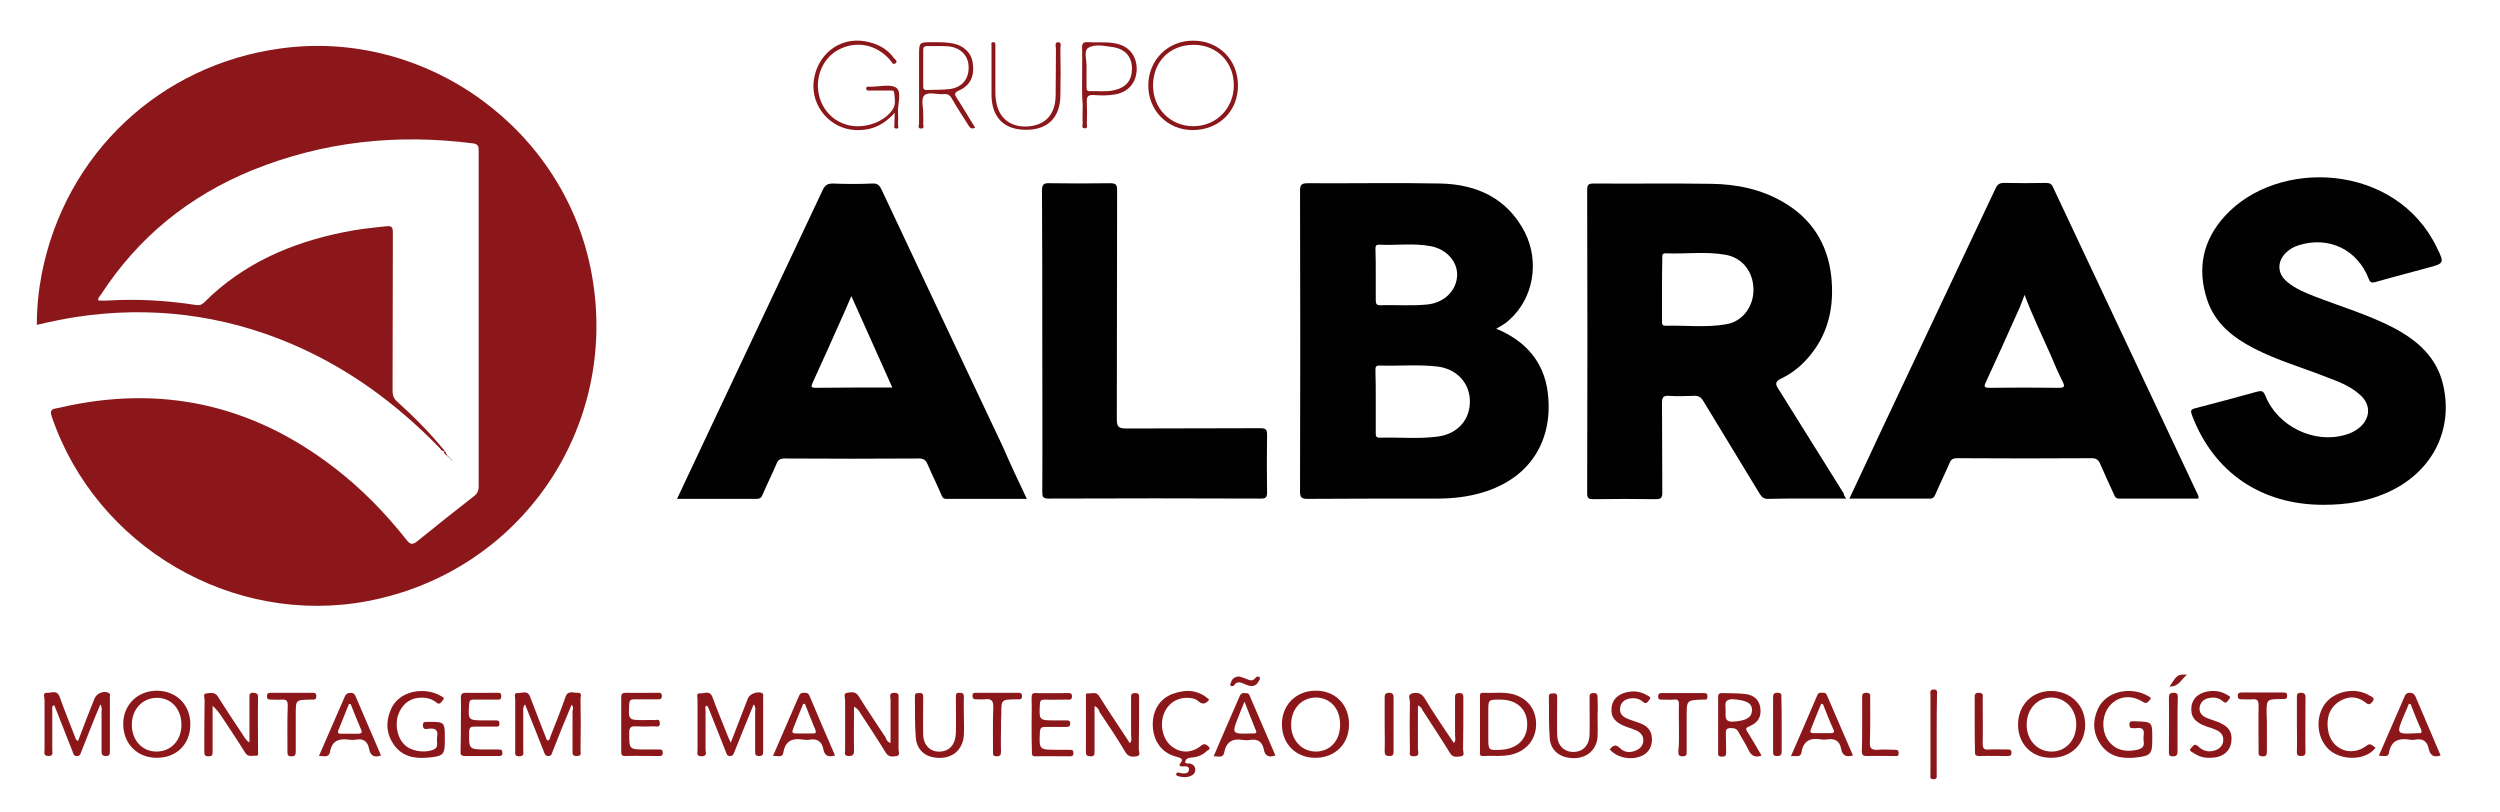 <?xml version="1.0" encoding="utf-8"?>
<!-- Generator: Adobe Illustrator 26.2.1, SVG Export Plug-In . SVG Version: 6.00 Build 0)  -->
<svg version="1.1" id="Camada_1" xmlns="http://www.w3.org/2000/svg" xmlns:xlink="http://www.w3.org/1999/xlink" x="0px" y="0px"
	 viewBox="0 0 841.9 273.3" style="enable-background:new 0 0 841.9 273.3;" xml:space="preserve">
<style type="text/css">
	.st0{fill:#8C171A;}
	.st1{fill:#010101;}
</style>
<path class="st0" d="M149.8,151.9c-1.1,0.3-1.4-0.8-2-1.3c-14.4-14.8-30.8-26.8-49.9-34.9c-23.2-9.8-47.2-12.7-72-9
	c-4.5,0.7-8.8,1.6-13.5,2.7c0-6,0.6-11.7,1.7-17.4c8-40.3,39.8-70.2,80.5-75.7c49.1-6.7,96,27.4,104.7,76.2
	c9.3,51.6-24,100.1-75.4,109.9c-45.5,8.7-91.6-18.3-106.5-62.2c-0.9-2.7,0.9-2.5,2.2-2.8c34.3-8.1,65.3-1.3,93.1,20.2
	c9.1,7,17.1,15.2,24.2,24.2c1.3,1.7,2.1,1.7,3.7,0.4c6.3-5.1,12.6-10.1,19-15.1c1.2-0.9,1.6-1.9,1.6-3.3c0-37.7,0-75.3,0-113
	c0-1.3,0-2.2-1.8-2.5C133.8,45,109,47.6,85,57.3C63.7,66,46.6,79.8,34,99.2c-0.4,0.6-1.1,1.1-0.9,2c1.1,0,2.3,0.1,3.4,0
	c9.9-0.6,19.7,0,29.4,1.5c1.2,0.2,2,0,2.9-0.9c13-13,29.1-20,46.9-23.6c4.7-1,9.6-1.5,14.4-2c1.8-0.2,2.2,0.3,2.2,2.1
	c-0.1,17.8,0,35.6-0.1,53.3c0,1.6,0.4,2.6,1.6,3.7C139.5,140.4,144.9,145.9,149.8,151.9C149.7,151.9,149.8,151.9,149.8,151.9z"/>
<path class="st1" d="M503.9,110.7c9.9,4.1,16,11.2,17.3,21.3c2,15.5-5.2,28.9-22.1,33.9c-4.8,1.4-9.8,2-14.8,2
	c-14.7,0-29.4,0-44.1,0.1c-2,0-2.4-0.6-2.4-2.5c0.1-33.7,0.1-67.5,0-101.2c0-2,0.4-2.6,2.6-2.6c14.9,0.1,29.9-0.2,44.8,0.1
	c12.2,0.3,22.4,5,28.3,16.4c5.1,10.1,2.8,22.4-5.2,29.5C507.1,108.9,505.6,109.7,503.9,110.7z M463.3,135.1c0,3.5,0,7,0,10.5
	c0,1-0.1,1.8,1.3,1.8c6.6-0.2,13.2,0.5,19.7-0.4c6.6-0.9,10.8-5.7,10.7-12c-0.1-6.2-4.6-10.9-11.2-11.6c-6.4-0.7-12.8-0.1-19.3-0.3
	c-1.4,0-1.3,0.8-1.3,1.8C463.3,128.3,463.3,131.7,463.3,135.1z M463.3,92.3c0,2.9,0,5.8,0,8.8c0,1.1,0.2,1.7,1.5,1.7
	c5.4-0.2,10.8,0.3,16.2-0.3c5.5-0.7,9.5-4.7,9.7-9.7c0.2-4.6-3.5-8.9-8.9-9.9c-5.8-1.1-11.6-0.2-17.5-0.5c-1.1,0-1.1,0.7-1.1,1.5
	C463.3,86.6,463.3,89.5,463.3,92.3z"/>
<path class="st1" d="M621.7,167.9c-9.1,0-17.8-0.1-26.4,0.1c-1.5,0-2-0.7-2.7-1.7c-6.3-10.4-12.6-20.7-18.9-31.1
	c-0.8-1.4-1.7-2-3.3-1.9c-2.8,0.1-5.7,0.2-8.5,0c-1.8-0.1-2.2,0.6-2.2,2.3c0.1,10.1,0,20.2,0.1,30.3c0,1.8-0.5,2.2-2.2,2.2
	c-7-0.1-14-0.1-21,0c-1.6,0-2.1-0.3-2.1-2c0.1-34.1,0.1-68.1,0-102.2c0-1.6,0.4-2.1,2.1-2.1c13.2,0.1,26.4-0.1,39.6,0.1
	c8.6,0.1,16.9,1.8,24.4,6.2c9.6,5.6,14.9,14.1,16.1,25c1,9.6-0.7,18.6-6.9,26.3c-2.7,3.4-5.9,6.1-9.8,8c-2.4,1.1-2.2,2-0.9,3.9
	c7.3,11.6,14.5,23.3,21.8,34.9C620.9,166.7,621.2,167.1,621.7,167.9z M559.7,97.4c0,3.5,0,7,0,10.5c0,0.8-0.2,1.8,1.1,1.8
	c6.8-0.2,13.7,0.7,20.5-0.5c5.6-0.9,9.3-6.1,9.2-11.8c-0.1-5.9-3.7-10.6-9.4-11.6c-6.7-1.2-13.5-0.2-20.2-0.5
	c-1.3,0-1.1,0.9-1.1,1.7C559.7,90.5,559.7,94,559.7,97.4z"/>
<path class="st1" d="M345.8,168c-9.3,0-18.2,0-27.1,0c-1.1,0-1.4-0.6-1.7-1.4c-1.5-3.5-3.2-6.9-4.7-10.4c-0.6-1.3-1.3-1.8-2.8-1.8
	c-15.1,0.1-30.2,0.1-45.3,0c-1.5,0-2.2,0.5-2.7,1.8c-1.5,3.5-3.2,6.9-4.7,10.4c-0.4,1-0.9,1.4-2,1.4c-8.8,0-17.7,0-26.8,0
	c3.3-7,6.5-13.8,9.7-20.6c13.1-27.8,26.2-55.5,39.3-83.3c0.8-1.7,1.6-2.3,3.5-2.3c4.4,0.2,8.9,0.2,13.3,0c1.7-0.1,2.4,0.6,3.1,2.1
	c13.6,28.9,27.2,57.8,40.9,86.7C340.2,156.2,342.9,161.9,345.8,168z M300.5,130.5c-4.7-10.5-9.2-20.6-13.8-30.8
	c-1.3,3-2.5,5.9-3.8,8.7c-3,6.8-6.1,13.6-9.2,20.4c-0.5,1.2-0.8,1.8,0.9,1.8C283.2,130.5,291.7,130.5,300.5,130.5z"/>
<path class="st1" d="M622.8,167.9c3.6-7.6,7-14.9,10.4-22.2c12.9-27.4,25.9-54.8,38.8-82.2c0.7-1.5,1.4-1.9,3-1.9
	c4.7,0.1,9.4,0.1,14,0c1.2,0,1.9,0.3,2.4,1.5c16.2,34.4,32.4,68.8,48.6,103.2c0.2,0.4,0.5,0.9,0.3,1.6c-8.9,0-17.8,0-26.7,0
	c-1.2,0-1.4-0.7-1.7-1.4c-1.6-3.4-3.1-6.8-4.6-10.2c-0.6-1.4-1.3-2-2.9-2c-15.1,0.1-30.2,0.1-45.3,0c-1.4,0-2.1,0.4-2.6,1.7
	c-1.5,3.5-3.2,6.9-4.7,10.4c-0.4,1-0.9,1.6-2.1,1.5C640.8,167.9,632,167.9,622.8,167.9z M681.8,99.3c-0.9,2.3-1.5,4.1-2.3,5.7
	c-3.5,7.9-7.1,15.8-10.7,23.6c-0.6,1.3-0.9,2,1.1,2c7.8-0.1,15.7-0.1,23.5,0c1.6,0,2.1-0.3,1.3-1.9c-1.5-3-2.8-6-4.1-9.1
	C687.7,113,684.5,106.5,681.8,99.3z"/>
<path class="st1" d="M782.4,170c-20.9,0-36.9-10.9-44.2-30.1c-0.5-1.4-0.6-2,1-2.4c7-1.8,14-3.7,20.9-5.6c1.5-0.4,2.1-0.3,2.8,1.4
	c4.1,10.3,16.5,16.3,27,13.1c1.8-0.5,3.4-1.3,4.8-2.5c3.7-3.3,3.7-7.8,0-11c-3.2-2.9-7.2-4.4-11.2-5.9c-8.1-3.2-16.5-5.6-24.3-9.6
	c-7.2-3.7-13.3-8.5-15.9-16.4c-3.5-10.5-1.5-20.1,6-28.3c17.8-19.5,57.5-17.9,71.3,10.6c2.6,5.3,2.6,5.4-3.1,6.9
	c-5.8,1.6-11.7,3.1-17.6,4.8c-1.2,0.3-1.7,0.2-2.2-1.1c-3.8-9.8-13.3-14.4-23.3-11.4c-1.8,0.5-3.4,1.4-4.7,2.7
	c-2.9,3-2.8,6.9,0.4,9.6c2.8,2.4,6.2,3.8,9.6,5.1c8.8,3.4,17.9,6.1,26.4,10.5c8.1,4.3,14.6,10,16.7,19.4
	c3.5,15.6-4.2,29.8-19.4,36.3C797.1,168.8,790.5,170,782.4,170z"/>
<path class="st1" d="M351,114.8c0-16.9,0-33.7-0.1-50.6c0-2.1,0.6-2.6,2.6-2.5c6.8,0.1,13.5,0.1,20.3,0c2,0,2.4,0.5,2.4,2.4
	c-0.1,25.7,0,51.4-0.1,77.1c0,2.6,0.7,3.1,3.2,3.1c15-0.1,30.1,0,45.1-0.1c1.9,0,2.3,0.4,2.3,2.3c-0.1,6.4-0.1,12.9,0,19.3
	c0,1.6-0.4,2.1-2,2.1c-23.9-0.1-47.8-0.1-71.6,0c-2,0-2.1-0.7-2.1-2.3C351.1,148.7,351,131.8,351,114.8z"/>
<path class="st0" d="M246.1,250.1c2.1-5.4,3.9-10.2,5.8-15c0.6-1.5,3.4-2.4,4.7-1.7c0.6,0.3,0.4,0.9,0.4,1.3c0,6.2,0,12.4,0,18.5
	c0,1.1-0.4,1.4-1.4,1.4c-1.2,0-1.3-0.6-1.3-1.5c0-4.4,0-8.8,0-13.3c0-0.8,0.3-1.6-0.5-2.6c-1.3,3.2-2.5,6.1-3.7,9.1
	c-0.9,2.2-1.8,4.5-2.7,6.7c-0.3,0.7-0.4,1.6-1.6,1.6c-1.1,0-1.1-0.9-1.4-1.5c-1.9-4.8-3.8-9.6-5.7-14.4c-0.1-0.4-0.4-0.7-0.6-1.1
	c-0.9,0.3-0.5,1-0.5,1.5c0,4.4,0,8.8,0,13.3c0,0.9,0.7,2.2-1.3,2.3c-1.9,0-1.4-1.2-1.4-2.2c0-5.7,0-11.4,0-17c0-0.7-0.6-2.2,0.9-2
	c1.4,0.1,3.2-1.1,4.1,1.2c1.7,4.6,3.6,9.2,5.4,13.7C245.5,248.7,245.6,249.1,246.1,250.1z"/>
<path class="st0" d="M192.5,237.3c-1.1,2.8-2.2,5.2-3.2,7.7c-1.1,2.7-2.1,5.4-3.2,8.1c-0.3,0.6-0.3,1.5-1.4,1.5
	c-1.2,0-1.3-0.9-1.6-1.6c-2-5.2-4.1-10.3-6.3-15.8c-0.8,1-0.6,1.9-0.6,2.6c0,4.3,0,8.5,0,12.8c0,0.9,0.5,2-1.3,2.1
	c-1.7,0-1.4-1-1.4-2c0-5.8,0-11.5,0-17.3c0-0.7-0.6-2.2,0.9-2c1.4,0.1,3.2-1.1,4.1,1.2c1.7,4.6,3.6,9.2,5.3,13.7
	c0.1,0.4,0.3,0.7,0.5,1.1c1-0.2,0.9-1,1.1-1.5c1.7-4.3,3.5-8.7,5-13.1c0.8-2.5,2.7-1.4,4.1-1.5c1.8-0.1,0.9,1.5,1,2.3
	c0.1,5.7,0.1,11.3,0,17c0,0.9,0.5,2-1.3,2c-1.6,0-1.4-0.9-1.4-1.9c0-4.4,0-8.8,0-13.3C193,238.9,193.2,238.2,192.5,237.3z"/>
<path class="st0" d="M33.8,237.2c-1.2,2.8-2.2,5.3-3.2,7.8c-1.1,2.7-2.1,5.4-3.2,8.1c-0.3,0.6-0.3,1.5-1.4,1.5
	c-1.2,0.1-1.3-0.8-1.6-1.6c-2-5.2-4.1-10.3-6.1-15.5c-1,0.3-0.7,1-0.7,1.5c0,4.5,0,9,0,13.5c0,0.9,0.5,2-1.2,2.1
	c-1.9,0-1.4-1.2-1.4-2.2c0-5.6,0-11.2,0-16.8c0-0.8-0.8-2.4,0.9-2.3c1.4,0.1,3.3-1.1,4.2,1.4c1.6,4.5,3.4,8.9,5.1,13.3
	c0.2,0.5,0.2,1.2,1.1,1.5c1.8-4.8,3.6-9.5,5.5-14.2c0.7-1.8,3.1-2.8,4.7-2c0.8,0.3,0.5,1,0.5,1.5c0,6.1,0,12.2,0,18.3
	c0,0.9-0.1,1.5-1.3,1.5c-1.3,0-1.5-0.6-1.5-1.6c0-4.4,0-8.8,0-13.3C34.2,239.1,34.5,238.3,33.8,237.2z"/>
<path class="st0" d="M84,250c0-5.2,0-10.1,0-15c0-1-0.1-1.8,1.4-1.7c1,0.1,1.5,0.3,1.5,1.4c-0.1,6.2,0,12.4,0,18.5
	c0,0.5,0.2,1.4-0.7,1.3c-1.3-0.1-2.7,0.6-3.7-1.1c-2.3-3.8-4.8-7.4-7.2-11.1c-1-1.6-2.1-3.2-3.7-4.6c0,2.9,0,5.9,0,8.8
	c0,2.3,0,4.5,0,6.8c0,1.1-0.3,1.4-1.4,1.4c-1.2,0-1.4-0.5-1.4-1.5c0-5.8,0-11.7,0.1-17.5c0-0.8-0.7-2.1,0.7-2.2
	c1.3-0.1,2.7-0.6,3.8,1.1c2.8,4.5,5.7,8.8,8.6,13.2C82.4,248.4,82.8,249.3,84,250z"/>
<path class="st0" d="M368.6,237.8c0,5.2,0,10.2,0,15.2c0,1,0,1.8-1.4,1.7c-1-0.1-1.5-0.2-1.5-1.4c0-6.2,0-12.4,0-18.5
	c0-0.6-0.2-1.4,0.7-1.3c1.3,0.1,2.8-0.7,3.8,1c2.9,4.7,6,9.2,9,13.8c0.4,0.6,0.8,1.2,1.3,2c0.8-1,0.4-2,0.4-2.9c0-4.1,0-8.2,0-12.3
	c0-1-0.1-1.7,1.4-1.7c1.5,0,1.3,0.8,1.3,1.8c0,5.7,0,11.4-0.1,17c0,0.8,0.8,2.2-0.7,2.5c-1.4,0.2-2.8,0.3-3.8-1.4
	c-2.7-4.6-5.7-9-8.7-13.5C370.1,239.1,369.8,238.3,368.6,237.8z"/>
<path class="st0" d="M477.5,237.6c0,5,0,9.9,0,14.7c0,0.9,0.8,2.4-1.4,2.4c-2,0-1.2-1.4-1.3-2.3c-0.1-5.3-0.1-10.7,0-16
	c0-1-0.9-2.5,0.8-2.9c1.7-0.4,3.1-0.1,4.2,1.7c2.7,4.6,5.8,9,8.7,13.4c0.3,0.5,0.7,0.9,1.1,1.6c0.8-0.9,0.4-1.8,0.4-2.6
	c0-4.2,0-8.3,0-12.5c0-1,0-1.7,1.4-1.7c1.4,0,1.4,0.7,1.4,1.7c0,5.8,0,11.5-0.1,17.3c0,0.8,0.7,2.1-0.7,2.3
	c-1.3,0.1-2.7,0.6-3.7-1.1c-3-4.9-6.2-9.7-9.3-14.5C478.7,238.5,478.5,237.9,477.5,237.6z"/>
<path class="st0" d="M299.9,250.2c0-5,0-9.8,0-14.6c0-0.9-0.7-2.3,1.3-2.3c1.9,0,1.3,1.3,1.4,2.2c0,5.6,0,11.2,0,16.8
	c0,0.8,0.6,2.1-0.6,2.3c-1.3,0.2-2.7,0.5-3.7-1.1c-2.8-4.6-5.8-9.1-8.8-13.7c-0.4-0.7-0.9-1.3-1.9-1.8c0,4.9-0.1,9.9,0,14.8
	c0,1.5-0.5,1.8-1.9,1.8c-1.6-0.1-1.1-1.2-1.1-2c0-5.6,0-11.2,0-16.8c0-0.9-0.7-2.3,0.7-2.5c1.3-0.2,2.8-0.6,3.9,1.2
	c2.9,4.7,6,9.2,9,13.8C298.5,249,298.7,249.8,299.9,250.2z"/>
<path class="st0" d="M679.6,243.8c0.1-6.5,4.8-11.2,11.3-11.1c6.6,0.1,11.4,5,11.3,11.5c-0.1,6.6-4.9,11.1-11.7,11
	C684,255.1,679.5,250.4,679.6,243.8z M690.9,234.9c-4.8,0-8.3,3.8-8.4,9c-0.1,5.2,3.5,9.1,8.2,9.2c4.9,0.1,8.5-3.8,8.5-9.1
	C699.2,238.8,695.6,235,690.9,234.9z"/>
<path class="st0" d="M64.1,243.9c0,6.7-4.6,11.3-11.3,11.3c-6.5,0-11.2-4.6-11.3-11.2c-0.1-6.6,4.8-11.4,11.4-11.4
	C59.5,232.7,64.1,237.4,64.1,243.9z M61.1,244.1c0-5.3-3.4-9.1-8.2-9.1c-4.9,0-8.5,3.8-8.5,9.1c0,5.2,3.5,9,8.3,9
	C57.6,253.1,61.1,249.3,61.1,244.1z"/>
<path class="st0" d="M442.9,255.2c-6.5,0-11.2-4.7-11.2-11.3c0-6.5,4.7-11.2,11.2-11.3c6.7-0.1,11.4,4.6,11.4,11.3
	C454.3,250.6,449.6,255.2,442.9,255.2z M451.3,244c0-5.4-3.3-9-8.1-9.1c-4.9,0-8.4,3.8-8.4,9.2c0,5.2,3.6,9,8.4,9
	C448,253,451.3,249.4,451.3,244z"/>
<path class="st0" d="M724.8,248.5c0,0.2,0,0.3,0,0.5c0,5-0.5,5.5-5.5,6.1c-4.6,0.5-8.9-0.2-11.8-4.3c-2.7-3.8-2.9-7.9-1-12.1
	c2.9-6.3,11.5-7.5,16.9-4.3c0.5,0.3,1.4,0.6,0.5,1.4c-0.7,0.7-1,1.4-2.4,0.5c-4.4-2.8-9.4-1.6-11.9,2.6c-1.9,3.3-1.7,7.9,0.6,10.8
	c2.5,3.1,5.8,3.6,9.5,2.8c1.7-0.4,2.5-1.1,2.2-2.9c-0.1-0.7-0.1-1.3,0-2c0.3-2-0.5-2.7-2.5-2.4c-0.5,0.1-1,0-1.5,0
	c-0.9-0.1-0.7-0.7-0.8-1.3c0-0.6,0.2-1,0.8-1c0.4,0,0.8,0,1.3,0C724.8,243.1,724.8,243.1,724.8,248.5z"/>
<path class="st0" d="M498.4,243.9c0-3,0-6,0-9c0-0.7-0.2-1.6,1-1.6c3.4,0.2,6.8-0.4,10.2,0.5c4.9,1.4,7.7,5.1,7.7,10.1
	c0,4.9-3,8.7-7.8,10.1c-3.3,0.9-6.6,0.4-10,0.6c-1.4,0.1-1.1-0.9-1.1-1.7C498.4,249.9,498.4,246.9,498.4,243.9z M501.2,243.9
	c0,1.5,0,3,0,4.5c0,4.3,0,4.3,4.3,4.1c5.5-0.3,8.9-3.7,8.8-8.8c-0.1-5-3.6-8.1-9.1-8.1c-4,0-4,0-4,3.8
	C501.2,240.9,501.2,242.4,501.2,243.9z"/>
<path class="st0" d="M149.8,248.7c0,0.2,0,0.3,0,0.5c0,4.9-0.4,5.4-5.3,5.9c-4.6,0.5-8.9-0.2-11.8-4.2c-2.6-3.7-2.9-7.7-1.1-11.9
	c2.6-6.4,11.3-7.9,16.9-4.6c0.5,0.3,1.5,0.6,0.6,1.4c-0.5,0.5-0.9,1.8-2.1,0.8c-1.8-1.5-3.9-1.8-6.1-1.6c-3.3,0.3-5.8,2.6-6.9,6
	c-1.1,3.7,0,8.1,2.8,10.3c2.4,1.9,6.9,2.3,9.5,1c0.7-0.4,0.9-0.9,0.9-1.6c0-0.8-0.1-1.7,0-2.5c0.4-2.3-0.5-3.1-2.8-2.8
	c-0.8,0.1-1.9,0.5-2-1.1c0-1.6,1.1-1.1,1.9-1.2C149.8,243.1,149.8,243.1,149.8,248.7z"/>
<path class="st0" d="M301.3,38c-3.9,4.3-8,6-13.1,5.8c-8.5-0.3-15.1-7.9-14.2-16.3c1-9.1,8.7-15.1,17.3-13.6
	c3.9,0.7,7.3,2.3,9.7,5.6c0.3,0.5,1.5,1,0.6,1.8c-0.9,0.7-1.2-0.3-1.7-0.9c-4.6-5.5-11.7-6.9-17.8-3.5c-4.7,2.6-7.4,8.4-6.5,14.1
	c0.9,5.7,4.9,10,10.3,11.2c5.4,1.2,11.9-1.1,14.7-5.3c1.2-1.8,0.7-3.9,0.5-5.8c-0.1-0.8-1.1-0.6-1.7-0.6c-2.2,0-4.3,0-6.5,0
	c-0.5,0-1.1,0.1-1.2-0.6c-0.1-0.9,0.7-0.7,1.2-0.7c0.1,0,0.2,0,0.3,0c3,0,6.8-1,8.7,0.4c1.8,1.4,0.4,5.4,0.5,8.3
	c0.1,1.2,0.1,2.5,0,3.8c0,0.6,0.5,1.6-0.5,1.6c-1.2,0-0.6-1.1-0.7-1.7C301.2,40.6,301.3,39.6,301.3,38z"/>
<path class="st0" d="M593.1,254.5c-2.1,0.7-3.4,0-4.3-2c-1-2.1-2.3-4-3.4-6.1c-0.5-0.9-1.2-1.2-2.2-1.2c-1.5-0.1-2.1,0.3-2,1.9
	c0.1,2.1,0,4.2,0.1,6.3c0,1.1-0.3,1.4-1.4,1.4c-1.2,0-1.4-0.5-1.3-1.5c0-6.1,0-12.2,0-18.3c0-0.9,0-1.6,1.3-1.6
	c2.6,0.1,5.2,0,7.7,0.3c3.1,0.3,4.8,2,5.2,4.6c0.4,3-0.6,5-3.7,6.3c-1.3,0.5-1.3,0.9-0.6,1.9c1.6,2.6,3.2,5.3,4.7,7.9
	C593.1,254.3,593.1,254.4,593.1,254.5z M581.1,238.2c0.2,2.6-0.9,5.1,2.8,4.8c4-0.3,6-1.3,6.1-3.7c0.1-2.5-1.8-3.4-5.9-3.8
	C581,235.2,580.9,236.8,581.1,238.2z"/>
<path class="st0" d="M407.2,235.6c-1.2,1.6-2.3,1.7-3.7,0.5c-1-0.9-2.4-1.1-3.8-1.1c-3.7,0-6.7,2.2-7.9,5.8c-1.3,4,0,8.6,3.1,10.8
	c3,2.1,6.5,2,9.6-0.5c1.2-1,1.9-0.2,2.5,0.3c1,1-0.4,1.2-0.7,1.6c-1.4,1.3-3.1,2-5,2.1c-1.1,0.1-2,0.3-2.2,1.6
	c0.4,0.7,1,0.3,1.6,0.4c1,0.3,1.7,0.8,1.8,1.9c0.1,1-0.4,1.8-1.3,2.2c-1.4,0.7-2.9,0.6-4.4,0.2c-0.4-0.1-0.8-0.3-0.7-0.8
	c0.2-0.6,0.6-0.4,1-0.4c0.2,0,0.5,0.2,0.7,0.2c1.1,0.1,2.5,0.2,2.6-1.2c0.1-1.4-1.3-1.1-2.3-1.1c-0.2,0-0.5-0.1-0.8-0.1
	c0-0.3-0.1-0.5,0-0.7c1.1-1.3,1.1-1.9-0.9-2.4c-5.1-1.2-8-5.2-8.2-10.6c-0.1-5.2,2.5-9.3,7.2-10.8
	C399.9,232,403.8,232.5,407.2,235.6z"/>
<path class="st0" d="M328.4,43c-1.4,0.7-1.9-0.2-2.4-1c-1.8-2.9-3.7-5.7-5.4-8.7c-0.7-1.3-1.5-1.8-3-1.6c-2.1,0.2-4.9-0.9-6.3,0.4
	c-1.3,1.3-0.3,4.1-0.4,6.3c0,1,0.1,2,0,3c-0.1,0.7,0.7,1.9-0.8,1.9c-1.2-0.1-0.6-1.2-0.6-1.8c0-7.6,0-15.2,0-22.8
	c0-4.5,0-4.5,4.6-4.5c2.3,0,4.5,0,6.7,0.4c3.8,0.7,6.4,3.3,6.8,6.7c0.6,4.3-0.8,7.5-4.7,9.2c-1.6,0.7-1.5,1.3-0.7,2.5
	c1.1,1.6,2.1,3.4,3.2,5.1C326.4,39.8,327.4,41.4,328.4,43z M310.9,22.8c0,2,0,4,0,6c0,1,0.1,1.6,1.3,1.5c2.5-0.1,5,0,7.5-0.3
	c4.3-0.5,6.6-3.4,6.5-7.5c-0.1-3.8-2.7-6.5-6.9-6.9c-2.3-0.2-4.7,0-7-0.1c-1.1,0-1.4,0.4-1.4,1.4C310.9,19,310.9,20.9,310.9,22.8z"
	/>
<path class="st0" d="M416.9,28.8c0,8.7-6.4,15-15.3,15c-8.5,0-15-6.7-14.9-15.2c0.1-8.5,6.7-15,15.2-14.9
	C410.5,13.7,416.9,20.2,416.9,28.8z M415.5,28.9c0.1-7.9-5.6-13.7-13.3-13.8c-8.1-0.1-13.8,5.5-13.9,13.5
	c-0.1,7.9,5.8,13.9,13.6,13.9C409.5,42.5,415.4,36.6,415.5,28.9z"/>
<path class="st0" d="M347.4,244.1c0-3,0.1-6,0-9c0-1.3,0.2-1.8,1.6-1.7c3.4,0.1,6.8,0,10.3,0c0.8,0,1.7-0.2,1.7,1.1
	c0,1.4-1,1.1-1.7,1.1c-2.5,0-5,0.1-7.5,0c-1.1,0-1.6,0.3-1.6,1.5c-0.3,5.5-0.3,5.5,5.1,5.5c1.3,0,2.5,0,3.8,0c0.7,0,1.3,0,1.3,1
	c0,1.1-0.5,1.2-1.4,1.2c-2.3,0-4.7,0-7,0c-1.2,0-1.7,0.3-1.8,1.6c-0.3,6.1-0.3,6.1,5.8,6.1c1.4,0,2.8,0,4.3,0c0.8,0,1.2,0.2,1.2,1.1
	c0,1-0.5,1.1-1.3,1.1c-3.8,0-7.7-0.1-11.5,0c-1.3,0-1.2-0.7-1.2-1.6C347.4,250.1,347.4,247.1,347.4,244.1z"/>
<path class="st0" d="M324.6,241.3c0,2,0.1,4,0,6c-0.2,4.6-3.1,7.6-7.4,7.9c-4.9,0.3-8.4-2.1-8.8-6.8c-0.4-4.6-0.2-9.3-0.3-14
	c0-1.2,0.8-0.9,1.5-1c1.2-0.1,1.3,0.5,1.3,1.5c0,4.2-0.1,8.3,0,12.5c0.1,4,3,6.3,6.6,5.6c2.7-0.5,4.3-2.7,4.4-6.2
	c0.1-3.9,0-7.8,0-11.8c0-1-0.1-1.8,1.3-1.7c1.4,0,1.4,0.7,1.4,1.7C324.5,237.1,324.6,239.2,324.6,241.3z"/>
<path class="st0" d="M107.4,254.6c3-6.9,5.9-13.5,8.7-20c0.4-0.9,0.9-1.2,1.9-1.3c1,0,1.4,0.4,1.8,1.3c2.8,6.6,5.6,13.1,8.5,19.8
	c-2.3,0.9-3.6,0-4-2.2c-0.5-2.6-2-3.6-4.5-3.1c-0.7,0.1-1.5,0.1-2.2,0c-3.4-0.5-5.9,0.3-6.5,4.3
	C110.6,255.3,108.9,254.5,107.4,254.6z M118.1,237.1c-0.2,0-0.4,0-0.6,0c-1.2,2.9-2.3,5.8-3.5,8.7c-0.5,1.2,0.1,1.3,1,1.3
	c1.8,0,3.6,0,5.5,0c1.1,0,1.6-0.3,1.1-1.4C120.3,242.7,119.2,239.9,118.1,237.1z"/>
<path class="st0" d="M801.1,254.5c2.9-6.7,5.8-13.3,8.6-19.8c0.3-0.8,0.7-1.4,1.8-1.4c1.1,0,1.6,0.5,2,1.4
	c2.8,6.6,5.6,13.1,8.4,19.7c-2.3,0.8-3.5,0-4-2.2c-0.5-2.6-2-3.6-4.6-3.1c-0.6,0.1-1.2,0.1-1.7,0c-3.7-0.6-6.4,0.2-7.1,4.5
	C804.2,254.7,803.9,254.7,801.1,254.5z M811.8,237.1c-0.2,0-0.4,0-0.6-0.1c-0.5,1.3-1,2.6-1.6,3.8c-2.7,6.5-2.7,6.5,4.5,6.1
	c0.1,0,0.2,0,0.3,0c1.1,0.1,1.3-0.3,0.9-1.3C814,242.8,812.9,239.9,811.8,237.1z"/>
<path class="st0" d="M624,254.4c-2.3,0.7-3.6,0-4-2.3c-0.5-2.6-2.1-3.5-4.6-3.1c-0.7,0.1-1.5,0.1-2.2,0c-3.5-0.6-5.9,0.4-6.5,4.3
	c-0.4,2.1-2.1,1-3.6,1.4c3.1-7.1,6-13.8,8.9-20.6c0.4-1,1.1-0.8,1.8-0.8c1-0.1,1.3,0.4,1.6,1.2C618.3,241.2,621.1,247.8,624,254.4z
	 M613.9,237.1c-0.2,0-0.4,0-0.6-0.1c-1.2,2.9-2.4,5.8-3.5,8.7c-0.3,0.8-0.1,1.2,0.9,1.2c1.9,0,3.8,0,5.8,0c1,0,1.4-0.3,0.9-1.3
	C616.1,242.8,615,239.9,613.9,237.1z"/>
<path class="st0" d="M538,241.3c0,2.3,0.1,4.5,0,6.8c-0.3,4.2-3.3,7-7.5,7.2c-4.7,0.2-8.2-2.2-8.6-6.5c-0.4-4.7-0.2-9.5-0.3-14.2
	c0-1.2,0.7-1,1.5-1.1c1.2-0.1,1.3,0.5,1.3,1.5c0,4.2-0.1,8.3,0,12.5c0.1,3.8,2.6,6,6.1,5.7c2.9-0.3,4.8-2.5,4.8-6c0.1-4,0-8,0-12
	c0-1-0.1-1.8,1.3-1.8c1.4,0,1.4,0.6,1.4,1.7C538.1,237.1,538.1,239.2,538,241.3C538.1,241.3,538.1,241.3,538,241.3z"/>
<path class="st0" d="M281.2,254.4c-2.3,0.7-3.5,0.1-3.9-2c-0.5-2.6-2-3.8-4.7-3.3c-0.6,0.1-1.3,0.1-2,0c-3.6-0.6-6.1,0.2-6.8,4.3
	c-0.3,2-2,1-3.5,1.2c3-6.9,5.9-13.6,8.8-20.3c0.4-0.9,0.9-1,1.8-1c0.8,0,1.3,0.1,1.7,1C275.4,241,278.3,247.7,281.2,254.4z
	 M271.1,237.1c-0.2,0-0.4-0.1-0.6-0.1c-1.2,2.9-2.4,5.8-3.5,8.7c-0.4,1.1,0.1,1.3,1,1.3c1.9,0,3.8,0,5.7,0c0.8,0,1.3-0.1,0.9-1.2
	C273.4,242.9,272.2,240,271.1,237.1z"/>
<path class="st0" d="M429.5,254.4c-2.2,0.8-3.5,0.2-3.9-2c-0.5-2.6-2.1-3.7-4.7-3.2c-0.7,0.1-1.5,0.1-2.2,0
	c-3.4-0.6-5.7,0.4-6.4,4.1c-0.4,2.2-2.1,1.3-3.6,1.4c2.9-6.8,5.8-13.4,8.7-20.1c0.3-0.7,0.7-1.3,1.6-1.2c0.7,0.1,1.4-0.2,1.8,0.8
	C423.7,240.9,426.6,247.6,429.5,254.4z M419.1,236.3c-0.8,2-1.4,3.3-1.9,4.7c-2.5,6.2-2.5,6.2,4.3,6c0.2,0,0.5,0,0.7,0
	c0.8,0,1.1-0.3,0.7-1.1C421.7,242.9,420.5,240,419.1,236.3z"/>
<path class="st0" d="M209.2,243.9c0-2.9,0-5.8,0-8.8c0-1.2,0.1-1.8,1.6-1.8c3.5,0.1,7,0,10.5,0c0.7,0,1.5-0.2,1.6,1
	c0,1.3-0.8,1.2-1.6,1.2c-2.6,0-5.2,0-7.8,0c-1.2,0-1.5,0.4-1.6,1.6c-0.3,5.4-0.3,5.4,5,5.4c1.1,0,2.2-0.1,3.3,0c0.7,0.1,2-0.7,2,1
	c0.1,1.6-1.1,1.1-1.9,1.1c-2.1,0.1-4.2,0.1-6.3,0c-1.7-0.1-2.1,0.6-2.1,2.2c0,5.6-0.1,5.6,5.6,5.6c1.5,0,3,0,4.5,0
	c0.8,0,1.2,0.1,1.2,1.1c0,0.9-0.4,1.1-1.2,1.1c-3.8,0-7.7-0.1-11.5,0c-1.2,0-1.3-0.6-1.3-1.5C209.2,250.1,209.2,247,209.2,243.9z"/>
<path class="st0" d="M155.2,243.8c0-2.9,0.1-5.8,0-8.8c0-1.3,0.4-1.7,1.7-1.7c3.5,0.1,7,0,10.5,0c0.8,0,1.5,0,1.4,1.2
	c0,1.2-0.7,1.1-1.5,1.1c-2.6,0-5.2,0-7.8,0c-1.1,0-1.4,0.3-1.5,1.4c-0.4,5.6-0.4,5.6,5.3,5.6c1.3,0,2.5,0,3.8,0
	c0.9,0,1.1,0.4,1.1,1.2c0,0.8-0.4,0.9-1.1,0.9c-2.4,0-4.8,0-7.3,0c-1.2,0-1.7,0.2-1.8,1.6c-0.1,6.1-0.2,6.1,6,6.1c1.3,0,2.5,0,3.8,0
	c0.8,0,1.4,0,1.4,1.2c0,1-0.6,1-1.3,1c-3.8,0-7.5,0-11.3,0c-1.2,0-1.6-0.4-1.5-1.6C155.2,250,155.2,246.9,155.2,243.8z"/>
<path class="st0" d="M800,251.8c-3.4,4.5-11.5,4.3-15.5,0.8c-4.2-3.7-5-10.7-1.6-15.5c3.2-4.4,10.3-5.8,15-2.9
	c0.6,0.4,2,0.7,1.2,1.9c-0.4,0.5-1.1,1.6-2.2,0.7c-3-2.5-6.3-2.5-9.4-0.4c-3.3,2.3-4.1,5.8-3.5,9.5c1,6.5,7.8,9.2,13,5.2
	C798.1,250.4,798.1,250.4,800,251.8z"/>
<path class="st0" d="M542.1,252.4c1-1.3,1.9-2,3.5-0.4c1.4,1.4,3.4,1.6,5.4,0.7c1.4-0.6,2.3-1.7,2.4-3.2c0.1-1.6-0.8-2.7-2.1-3.4
	c-1.1-0.5-2.3-0.9-3.5-1.3c-3.9-1.4-5.4-3.3-5.1-6.4c0.3-3.1,2.6-5.1,6.4-5.5c2-0.2,3.8,0.2,5.5,1.2c0.5,0.3,1.7,0.6,0.8,1.6
	c-0.5,0.6-1,1.7-2.2,0.6c-1.2-1.1-2.7-1.3-4.2-1.1c-1.8,0.3-3.1,1.2-3.4,3.1c-0.3,1.9,0.7,3,2.4,3.7c1.6,0.7,3.3,1.1,4.9,1.8
	c2.1,0.9,3.3,2.5,3.4,4.8c0.1,2.4-0.7,4.4-2.9,5.7C549.8,256.2,544.8,255.4,542.1,252.4z"/>
<path class="st0" d="M744.3,255.2c-2.1,0.1-4-0.5-5.7-1.7c-0.5-0.3-1.7-0.7-0.7-1.6c0.6-0.5,1-1.8,2.3-0.6c1.6,1.6,3.7,2.2,6,1.3
	c1.5-0.6,2.5-1.7,2.5-3.4c0.1-1.6-0.9-2.7-2.2-3.3c-1.1-0.5-2.2-0.9-3.3-1.2c-4.1-1.4-5.6-3.4-5.2-6.8c0.4-3,2.9-5,6.7-5.2
	c1.9-0.1,3.7,0.3,5.3,1.3c0.5,0.3,1.5,0.6,0.7,1.4c-0.5,0.5-0.9,1.9-2.1,0.8c-1.2-1.1-2.6-1.4-4.2-1.2c-1.8,0.2-3.2,1.1-3.6,2.9
	c-0.4,2,0.7,3.2,2.4,3.9c1,0.4,2,0.7,3.1,1.1c4.2,1.5,5.6,3.5,5.1,7.1C750.9,253.2,748.3,255.2,744.3,255.2z"/>
<path class="st0" d="M364.4,28.7c0-4.2,0.1-8.3,0-12.5c-0.1-1.7,0.5-2.1,2.1-2c3,0.2,6-0.2,9,0.4c4.5,0.8,7.2,3.9,7.3,8.5
	c0,4.6-2.7,7.9-7.3,8.7c-2.4,0.4-4.8,0.4-7.2,0.2c-2-0.1-2.4,0.6-2.3,2.4c0.1,2.4,0.1,4.8,0,7.2c0,0.6,0.5,1.7-0.8,1.6
	c-1.1-0.1-0.6-1-0.6-1.6c-0.1-2.2,0-4.3,0-6.5C364.4,33,364.4,30.8,364.4,28.7z M365.9,23c0,2.1,0,4.2,0,6.3c0,0.9,0.1,1.5,1.2,1.4
	c2.7-0.1,5.3,0.3,8-0.3c4.1-0.9,6.1-3.3,6.1-7.3c0-3.9-2.2-6.5-6.2-7.2c-2.9-0.4-6.3-1.2-8.5,0.2C364.8,17.1,366.1,20.6,365.9,23z"
	/>
<path class="st0" d="M333.9,24.5c0-3,0-6,0-9c0-0.5-0.3-1.3,0.6-1.3c0.9,0,0.7,0.8,0.7,1.3c0,4.8,0,9.5,0,14.3c0,1.1,0,2.2,0.1,3.2
	c0.6,6.3,4.4,9.8,10.5,9.6c6.1-0.3,9.6-3.9,9.7-10.4c0.1-5.3,0-10.5,0.1-15.8c0-0.8-0.6-2.2,0.8-2.2c1.3,0.1,0.6,1.5,0.7,2.2
	c0.1,5.3,0.1,10.5,0,15.8c-0.1,7.4-4.3,11.6-11.7,11.5c-7.3,0-11.4-4.2-11.5-11.6C333.9,29.7,333.9,27.1,333.9,24.5z"/>
<path class="st0" d="M99.6,245.1c0,2.7,0,5.3,0,8c0,1.2-0.3,1.6-1.5,1.6c-1.2,0-1.3-0.6-1.3-1.5c0-5.2-0.1-10.3,0.1-15.5
	c0-1.7-0.4-2.2-2.1-2.1c-1.2,0.1-2.3,0-3.5,0c-0.9,0-1.4-0.1-1.4-1.2c0-0.9,0.5-1.1,1.3-1.1c4.7,0,9.3,0,14,0c0.9,0,1.4,0.2,1.3,1.3
	c0,1-0.6,1-1.3,1c-0.3,0-0.5,0-0.8,0c-4.8,0.1-4.8,0.1-4.8,4.8C99.6,241.9,99.6,243.5,99.6,245.1z"/>
<path class="st0" d="M763.4,245.1c0,2.6,0,5.2,0,7.8c0,1.1,0,1.9-1.5,1.8c-1.5,0-1.3-0.9-1.3-1.8c0-5.1-0.1-10.2,0-15.3
	c0-1.6-0.4-2.3-2.1-2.1c-1.2,0.1-2.3,0-3.5,0c-0.9,0-1.4-0.1-1.4-1.2c0-0.9,0.5-1.1,1.3-1.1c4.7,0,9.3,0,14,0c0.9,0,1.4,0.2,1.3,1.2
	c0,1-0.6,1-1.3,1c-0.3,0-0.5,0-0.8,0c-4.8,0.1-4.8,0.1-4.8,4.8C763.4,241.9,763.4,243.5,763.4,245.1z"/>
<path class="st0" d="M565.4,245c0-2.6-0.1-5.2,0-7.8c0-1.3-0.4-1.8-1.7-1.6c-1.3,0.1-2.7,0-4,0c-0.7,0-1.3,0-1.3-1
	c0-1.1,0.5-1.2,1.4-1.2c4.7,0,9.3,0,14,0c0.8,0,1.2,0.2,1.2,1.1c0,0.9-0.3,1.2-1.2,1.1c-0.2,0-0.3,0-0.5,0c-5.3,0.2-5.3,0.2-5.3,5.6
	c0,3.9,0,7.8,0,11.8c0,1,0.1,1.7-1.4,1.7c-1.4,0-1.4-0.7-1.4-1.7C565.5,250.3,565.4,247.6,565.4,245z"/>
<path class="st0" d="M627.1,244c0-3,0-6,0-9c0-1,0-1.7,1.4-1.7c1.4,0,1.4,0.8,1.3,1.7c0,5,0.1,10-0.1,15c-0.1,2,0.6,2.6,2.6,2.5
	c1.9-0.2,3.8,0,5.7,0c0.8,0,1.4,0,1.4,1.1c0,1.3-0.8,1-1.5,1c-3.1,0-6.2-0.1-9.2,0c-1.3,0-1.7-0.3-1.7-1.7
	C627.1,250,627.1,247,627.1,244z"/>
<path class="st0" d="M665,244c0-2.9,0-5.8,0-8.8c0-1-0.2-1.9,1.4-1.9c1.7,0,1.3,1.1,1.3,2c0,5,0.1,10,0,15c0,1.6,0.3,2.3,2.1,2.1
	c2-0.1,4,0,6,0c0.7,0,1.5-0.2,1.6,1c0,1.1-0.6,1.2-1.4,1.2c-3.2,0-6.3-0.1-9.5,0c-1.3,0-1.5-0.6-1.4-1.7C665,250,665,247,665,244z"
	/>
<path class="st0" d="M337.1,245.3c0,2.6-0.1,5.2,0,7.8c0,1.2-0.3,1.6-1.5,1.6c-1.3,0-1.2-0.7-1.2-1.6c0-4.9-0.1-9.8,0.1-14.8
	c0.1-2.4-0.7-3.1-2.9-2.8c-1,0.1-2,0-3,0c-0.9,0-1.1-0.5-1.1-1.2c0-0.8,0.3-1,1.1-1c4.8,0,9.7,0,14.5,0c0.7,0,1,0.3,1.1,1
	c0,0.8-0.3,1.3-1.2,1.2c-0.3,0-0.7,0-1,0c-4.8,0.1-4.8,0.1-4.8,5C337.1,242.2,337.1,243.8,337.1,245.3z"/>
<path class="st0" d="M600,243.8c0,3.1,0,6.2,0,9.2c0,1.2-0.3,1.6-1.6,1.6c-1.2,0-1.3-0.5-1.3-1.5c0-6.1,0-12.2,0-18.2
	c0-1.2,0.3-1.6,1.5-1.6c1.2,0,1.4,0.5,1.3,1.5C600,237.8,600,240.8,600,243.8z"/>
<path class="st0" d="M773.5,243.8c0-2.9,0-5.8,0-8.7c0-1-0.1-1.8,1.3-1.8c1.2,0,1.6,0.4,1.6,1.6c0,6.1-0.1,12.2,0,18.2
	c0,1.3-0.5,1.5-1.6,1.5c-1.3,0-1.3-0.7-1.3-1.6C773.6,250,773.5,246.9,773.5,243.8z"/>
<path class="st0" d="M733.3,244.1c0,3,0,6,0,9c0,1.2-0.4,1.6-1.6,1.6c-1.2,0-1.3-0.5-1.3-1.5c0-6.1,0.1-12.2,0-18.3
	c0-1.2,0.4-1.6,1.6-1.6c1.2,0,1.4,0.5,1.4,1.5C733.3,237.9,733.3,241,733.3,244.1z"/>
<path class="st0" d="M466.3,244.1c0-3,0-6,0-9c0-1,0-1.7,1.4-1.8c1.5,0,1.6,0.7,1.6,1.8c0,5.9,0,11.8,0,17.8c0,1,0,1.7-1.4,1.7
	c-1.5,0-1.6-0.7-1.6-1.8C466.4,249.9,466.3,247,466.3,244.1z"/>
<path class="st0" d="M652.2,247.2c0,4.5,0,9,0,13.5c0,0.8,0.3,1.7-1.1,1.7c-1.4,0-1-1-1-1.7c0-8.9,0-17.8,0-26.7
	c0-0.7-0.4-1.7,1-1.8c1.6-0.1,1.2,1.1,1.2,1.9C652.2,238.3,652.2,242.7,652.2,247.2z"/>
<path class="st0" d="M417.3,227.8c0.7,0.2,1.7,0.5,2.6,0.9c1.1,0.5,2,0.7,2.9-0.4c0.3-0.4,0.8-0.7,1.3-0.3c0.5,0.4,0,0.9-0.2,1.4
	c-1,1.9-2.5,1.9-4.2,1.2c-1.4-0.5-2.9-1.7-4.2,0.3c-0.1,0.2-0.7,0.2-0.9,0.1c-0.5-0.2-0.3-0.7-0.1-1.1
	C414.9,228.6,415.7,227.9,417.3,227.8z"/>
<path class="st0" d="M730.6,231.2c2.7-4.1,2.7-4.1,5.9-4C734.5,228.8,733.8,231.3,730.6,231.2z"/>
<path class="st0" d="M150,153.1c-0.1-0.4-0.9-0.6-0.3-1.2c0,0-0.1,0-0.1,0C150.2,152.2,150.5,152.6,150,153.1L150,153.1z"/>
<path class="st0" d="M153.2,156.4L153.2,156.4L153.2,156.4z"/>
<polygon class="st0" points="153.2,156.4 153.2,156.5 153.2,156.4 "/>
<polygon class="st0" points="152.2,154.9 152.3,155 152.3,154.9 "/>
<path class="st0" d="M151.6,154.5c0.2,0.2,0.4,0.3,0.6,0.5c0,0,0.1,0,0.1-0.1C152.1,154.7,151.9,154.6,151.6,154.5
	C151.7,154.4,151.6,154.5,151.6,154.5z"/>
<path class="st0" d="M151.1,154c0.4,0,0.5,0.2,0.5,0.5c0,0,0.1-0.1,0.1-0.1C151.4,154.4,151.2,154.2,151.1,154
	C151.2,153.9,151.1,154,151.1,154z"/>
<path class="st0" d="M150.5,153.6c0.5-0.3,0.6,0,0.6,0.4c0,0,0.1-0.1,0.1-0.1C151,153.8,150.8,153.6,150.5,153.6
	C150.6,153.5,150.5,153.6,150.5,153.6z"/>
<path class="st0" d="M150,153.1c0.2,0,0.3-0.4,0.5-0.1c0.1,0.1,0.1,0.4,0.1,0.5c0,0,0,0,0,0C150.4,153.4,150.2,153.2,150,153.1
	C150,153.1,150,153.1,150,153.1z"/>
</svg>
